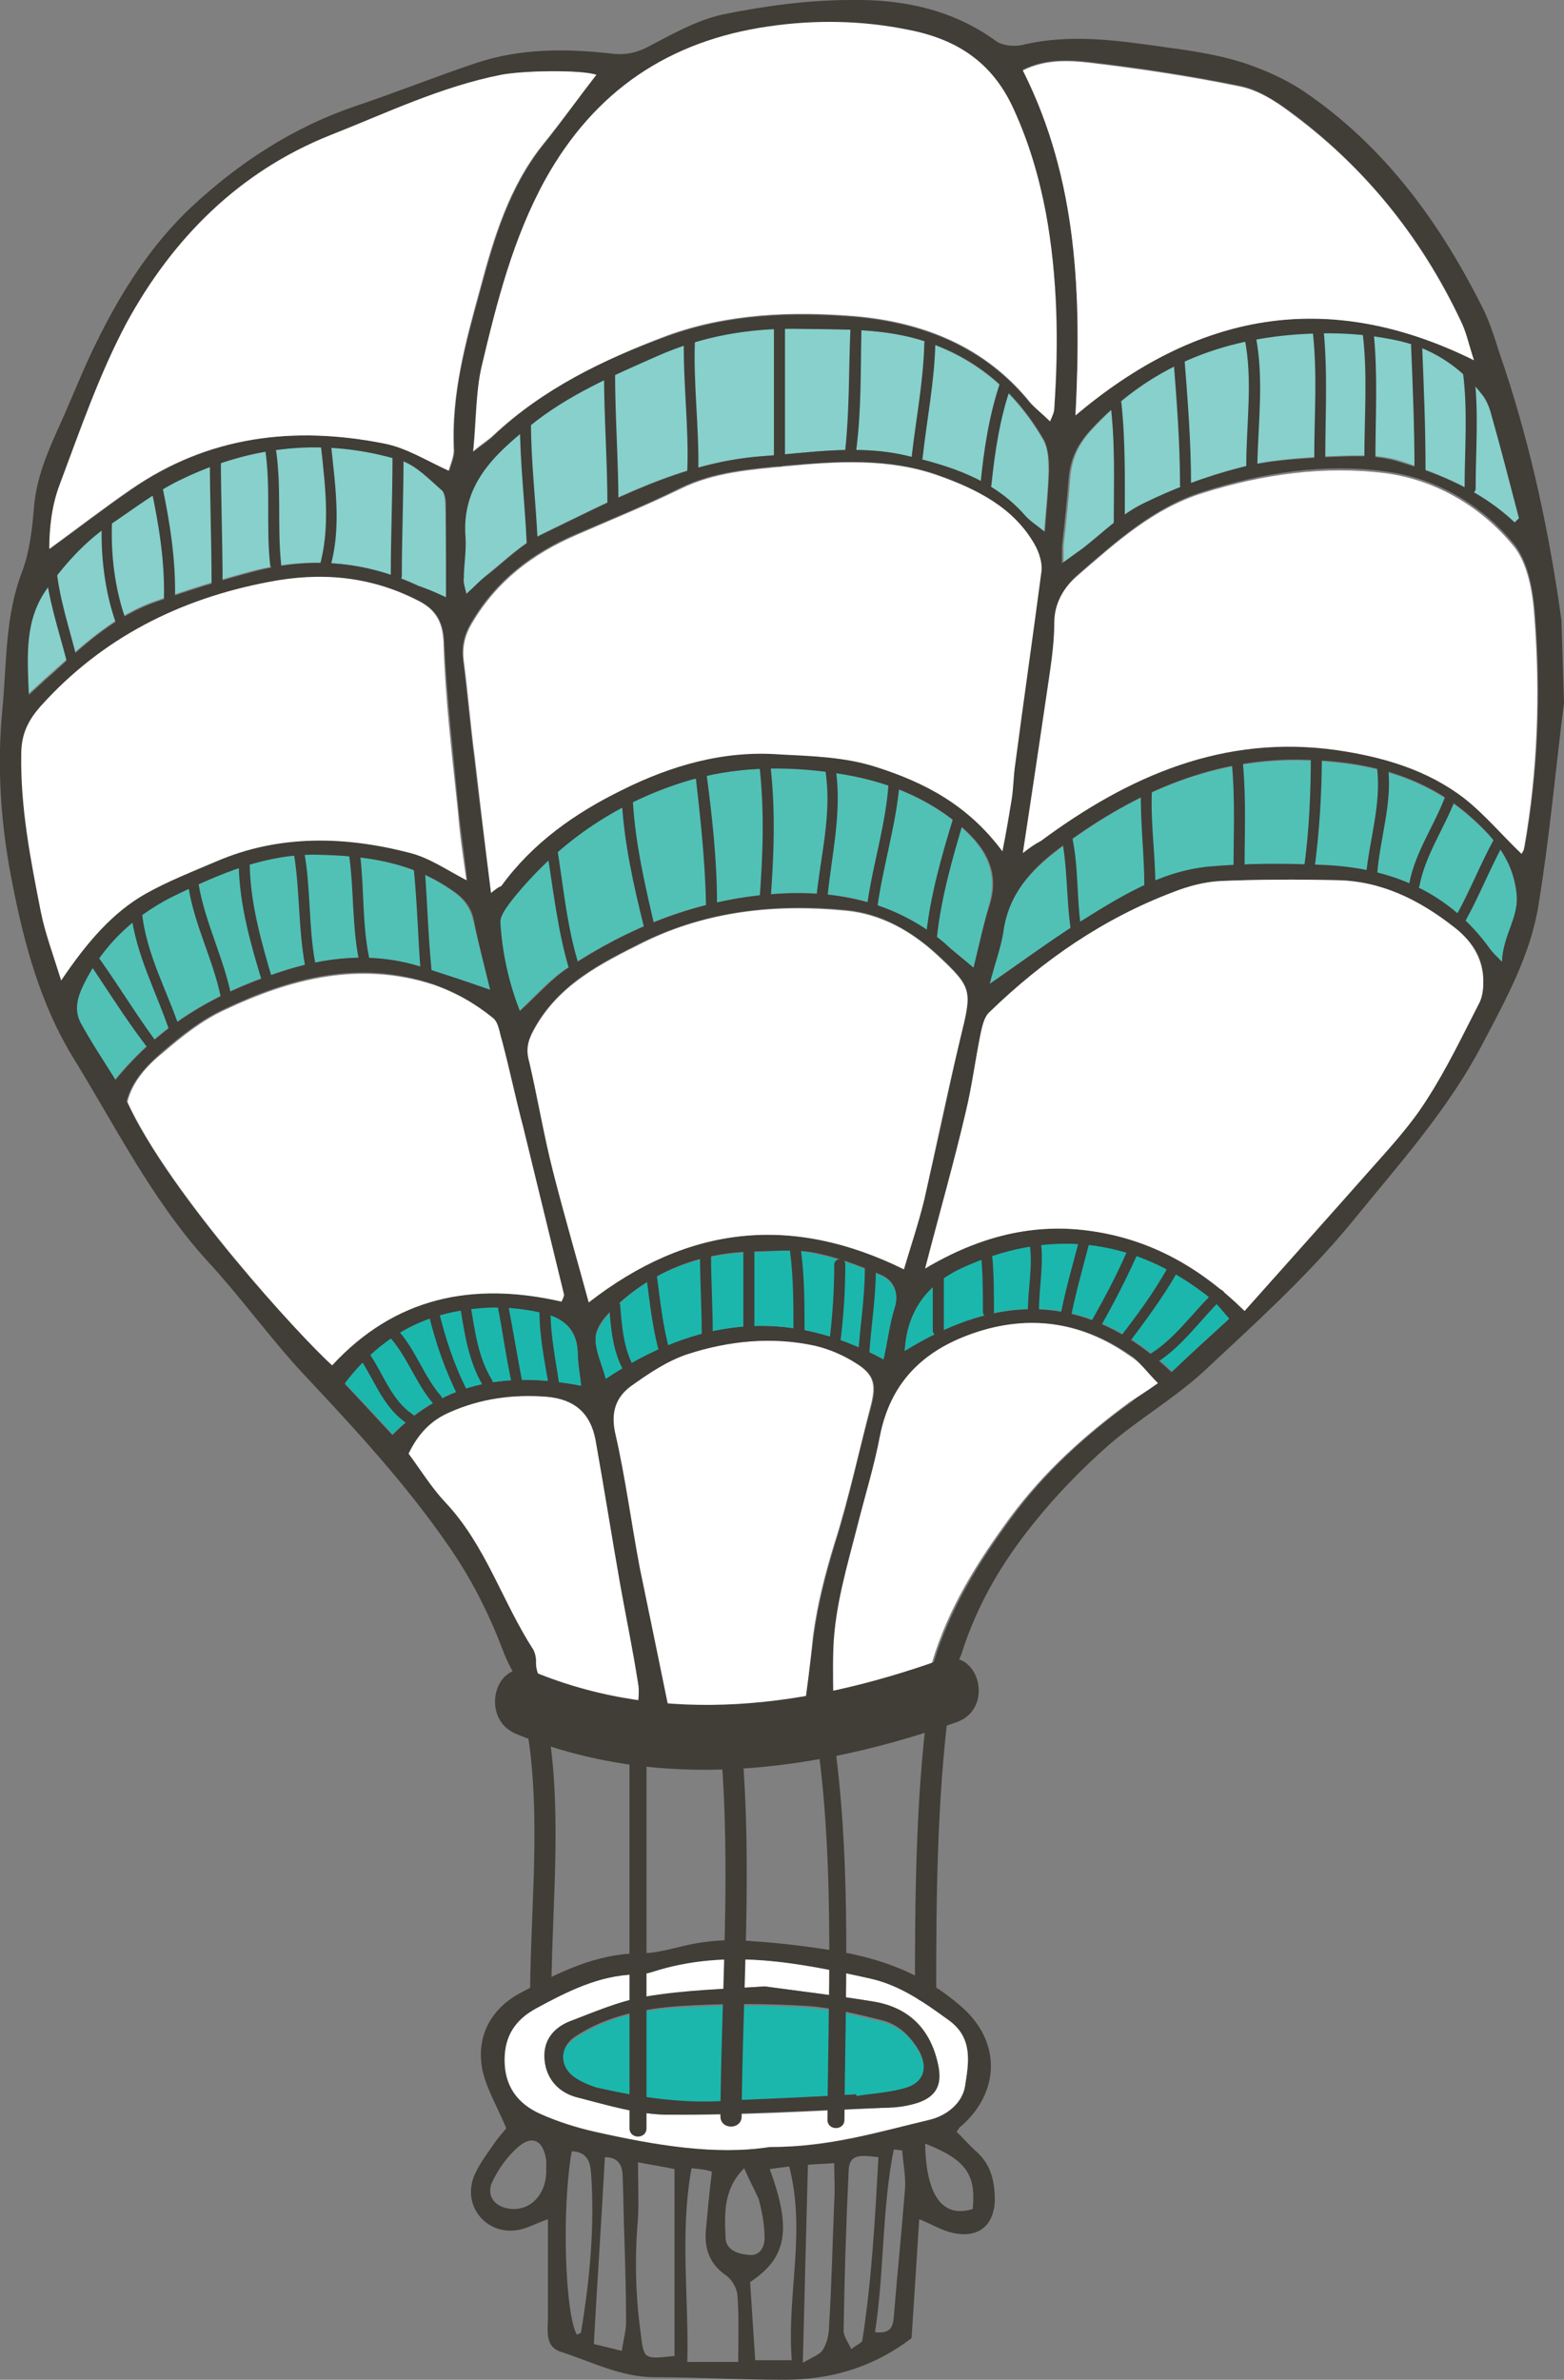 <?xml version="1.0" encoding="utf-8"?>
<!-- Generator: Adobe Illustrator 25.2.1, SVG Export Plug-In . SVG Version: 6.00 Build 0)  -->
<svg version="1.1" id="Layer_1" xmlns="http://www.w3.org/2000/svg" xmlns:xlink="http://www.w3.org/1999/xlink" x="0px" y="0px"
	 width="184.1px" height="280.1px" viewBox="0 0 184.1 280.1" style="enable-background:new 0 0 184.1 280.1;" xml:space="preserve"
	>
<rect x="0" y="0" width="184.1" height="280.1" fill="#808080" stroke="none"/>
<style type="text/css">
	.st0{fill-rule:evenodd;clip-rule:evenodd;fill:#1BB7AD;}
	.st1{fill-rule:evenodd;clip-rule:evenodd;fill:#413D37;}
	.st2{fill-rule:evenodd;clip-rule:evenodd;fill:#FFFFFF;}
	.st3{fill-rule:evenodd;clip-rule:evenodd;fill:#51C1B6;}
	.st4{fill-rule:evenodd;clip-rule:evenodd;fill:#87D0CB;}
</style>
<g>
	<g>
		<path class="st0" d="M100.8,246.5c-4.8,0.3-9.7,0.5-14.5,0.9c-5.5,0.4-10.8-0.3-16.1-1.5c-1-0.2-1.9-0.7-2.7-1.3
			c-1.8-1.3-1.7-3.5,0.2-4.7c3.8-2.5,8.1-3.4,12.5-3.6c4.9-0.3,9.9-0.3,14.8,0c3,0.2,6,1,8.9,1.7c1.9,0.5,3.4,1.8,4.3,3.6
			c1.2,2.1,0.5,3.8-1.8,4.4c-1.8,0.5-3.8,0.6-5.6,0.9C100.8,246.6,100.8,246.5,100.8,246.5z"/>
		<path class="st1" d="M59.6,250.5c-1.1-2.6-2.3-4.6-2.8-6.8c-0.8-3.9,0.9-7.2,4.4-9.1c4.5-2.4,8.9-4.7,14.3-4.7
			c2.4,0,4.8-1,7.3-1.3c2-0.3,4-0.3,6-0.1c3.1,0.2,6.3,0.6,9.4,1.1c5.7,0.9,10.9,2.9,15.2,6.8c4.4,4,4.3,9.8-0.2,13.8
			c-0.2,0.1-0.3,0.3-0.6,0.7c0.8,0.8,1.6,1.7,2.5,2.5c1.6,1.5,2,3.5,2,5.6c-0.1,3-2,4.5-5,3.8c-1.3-0.3-2.4-1-3.9-1.6
			c-0.3,4.8-0.6,9.5-0.9,14c-4.6,3.5-9.6,4.9-15,4.9c-5.1,0-10.1-0.3-15.2-0.3c-4,0-7.4-1.8-11.1-3c-1.9-0.6-1.5-2.5-1.5-4.1
			c0-3.7,0-7.4,0-11.5c-1.4,0.5-2.3,1-3.2,1.2c-3.7,0.9-6.8-2.4-5.6-6c0.5-1.4,1.5-2.7,2.4-4C58.6,251.6,59.3,250.9,59.6,250.5
			L59.6,250.5z M90.6,252.7L90.6,252.7c7,0.1,12.9-1.8,18.8-3.2c2.1-0.5,3.9-2.1,4.2-4c0.4-2.6,1-5.6-1.9-7.7s-5.7-4.1-9.2-4.9
			c-8.5-1.9-17-3.6-25.7-0.8c-0.6,0.2-1.3,0.3-2,0.3c-4.3,0.2-8.1,2-11.7,4c-2.4,1.3-3.6,3.3-3.7,6c-0.1,3.1,1.5,5.2,4.2,6.4
			c2.1,0.9,4.2,1.6,6.4,2.1C77.1,252.4,84.2,253.7,90.6,252.7L90.6,252.7z M75.1,254.5L75.1,254.5c0,2.6,0.1,4.6,0,6.6
			c-0.4,4.5-0.3,9,0.3,13.4c0.4,3.2,0.3,3.2,4,2.8c0-7.2,0-14.5,0-22C78,255,76.6,254.8,75.1,254.5L75.1,254.5z M81.4,255.2
			L81.4,255.2c-1.4,7.7-0.3,15.2-0.5,22.8c2.2,0,3.9,0,6,0c0-2.8,0.1-5.4-0.1-7.9c-0.1-0.9-0.7-1.9-1.5-2.4
			c-1.9-1.4-2.4-3.2-2.2-5.3c0.2-2.2,0.4-4.4,0.7-6.8C83.2,255.4,82.5,255.3,81.4,255.2L81.4,255.2z M88.3,268.6L88.3,268.6
			c0.2,3.2,0.4,6.2,0.6,9.2c1.5,0,2.7,0,4.3,0c-0.6-7.7,1.7-15.1-0.3-22.8c-0.9,0.1-1.6,0.2-2.3,0.3
			C93.3,262.6,92.5,265.8,88.3,268.6L88.3,268.6z M103.4,253.9L103.4,253.9c-1.9-0.2-3.4-0.5-3.5,1.5c-0.3,6.3-0.5,12.6-0.6,18.9
			c0,0.7,0.5,1.3,0.9,2.2c0.6-0.5,1.2-0.7,1.3-1C102.6,268.5,103,261.3,103.4,253.9L103.4,253.9z M95.1,254.8L95.1,254.8
			c-0.2,7.8-0.4,15.2-0.6,23.3c1.2-0.7,2.1-1,2.4-1.6c0.5-0.8,0.7-1.9,0.7-2.9c0.3-4.8,0.4-9.7,0.6-14.5c0.1-1.4,0-2.9,0-4.5
			C97,254.7,96.1,254.7,95.1,254.8L95.1,254.8z M73.2,276.7L73.2,276.7c0.2-1.4,0.5-2.4,0.5-3.4c0-3.3-0.1-6.5-0.2-9.8
			c-0.1-2.4-0.1-4.7-0.2-7.1c0-1.3-0.3-2.5-2.1-2.5c-0.4,7.4-0.9,14.7-1.3,22C71.2,276.2,72,276.4,73.2,276.7L73.2,276.7z
			 M67.3,253.2L67.3,253.2c-1.2,6.8-0.8,19.1,0.6,21.6c0.2-0.1,0.5-0.2,0.5-0.3c1-6.1,1.6-12.2,1.2-18.4
			C69.5,255,69.5,253.3,67.3,253.2L67.3,253.2z M106.2,253.1L106.2,253.1c-0.3,0-0.6-0.1-1-0.1c-1.4,7.1-1.1,14.3-2.2,21.5
			c1.7,0.2,2.1-0.5,2.2-1.7c0.4-4.9,0.9-9.8,1.3-14.8C106.7,256.4,106.3,254.7,106.2,253.1L106.2,253.1z M64.3,255.3L64.3,255.3
			c0-0.3,0-0.7,0-1c-0.3-2.3-1.6-3.1-3.3-1.6c-1.3,1.1-2.4,2.7-3.1,4.2c-0.7,1.7,0.5,3,2.4,3.1C62.7,260.1,64.4,258,64.3,255.3
			L64.3,255.3z M87.6,255.2L87.6,255.2c-2.5,2.5-2.3,5.4-2.2,8.1c0,1.5,1.4,2,2.7,2.1c1.4,0.2,1.9-1,1.9-2c0-1.5-0.3-3.1-0.7-4.6
			C88.8,257.7,88.2,256.6,87.6,255.2L87.6,255.2z M108.9,252.3L108.9,252.3c0.1,6.2,2.1,8.8,5.6,7.7
			C114.9,255.9,113.7,254.2,108.9,252.3z"/>
		<path class="st2" d="M90.6,252.7c-6.4,1-13.5-0.2-20.6-1.8c-2.2-0.5-4.4-1.2-6.4-2.1c-2.7-1.2-4.2-3.3-4.2-6.4
			c0-2.8,1.3-4.7,3.7-6c3.7-2,7.4-3.9,11.7-4c0.7,0,1.4-0.1,2-0.3c8.7-2.8,17.2-1.1,25.7,0.8c3.5,0.8,6.3,2.8,9.2,4.9
			c2.9,2.1,2.3,5.1,1.9,7.7c-0.3,2-2.1,3.5-4.2,4C103.5,250.9,97.6,252.7,90.6,252.7L90.6,252.7z M90,233.8L90,233.8
			c-4.6,0.4-9.3,0.5-14,1.2c-3.1,0.5-6,1.8-8.9,2.9c-1.9,0.7-3.1,2.3-3,4.5c0.2,2.4,1.8,4,4,4.5c3.5,0.9,7.1,2,10.6,2
			c8.3,0.1,16.7-0.4,25-0.8c1.3-0.1,2.7-0.2,4-0.5c2.4-0.7,3.2-2.2,2.7-4.7c-0.9-4.1-3.5-6.6-7.5-7.3
			C98.6,234.9,94.4,234.4,90,233.8z"/>
		<path class="st1" d="M90,233.8c4.4,0.6,8.7,1.1,12.9,1.8c4.1,0.7,6.6,3.2,7.5,7.3c0.6,2.5-0.2,4-2.7,4.7c-1.3,0.4-2.7,0.5-4,0.5
			c-8.3,0.3-16.7,0.8-25,0.8c-3.5,0-7.1-1.1-10.6-2c-2.2-0.5-3.8-2.1-4-4.5c-0.2-2.2,1-3.7,3-4.5c2.9-1.1,5.9-2.4,8.9-2.9
			C80.6,234.2,85.4,234.1,90,233.8L90,233.8z M100.8,246.5L100.8,246.5c0,0.1,0,0.2,0,0.2c1.9-0.3,3.8-0.4,5.6-0.9
			c2.3-0.6,2.9-2.3,1.8-4.4c-1-1.7-2.4-3.1-4.3-3.6c-2.9-0.7-5.9-1.5-8.9-1.7c-4.9-0.3-9.9-0.3-14.8,0c-4.4,0.3-8.7,1.1-12.5,3.6
			c-1.8,1.2-1.9,3.4-0.2,4.7c0.8,0.6,1.8,1,2.7,1.3c5.3,1.2,10.6,2,16.1,1.5C91.1,247,95.9,246.8,100.8,246.5z"/>
	</g>
	<g>
		<g>
			<path class="st3" d="M114.6,113.9c-1.4-1.2-2.4-2-3.5-2.9c-6.1-5.1-13.2-6.5-21-5.7c-8.5,0.8-16.2,3.9-23.3,8.6
				c-2,1.3-3.7,3.2-5.7,5.1c-1.3-3.3-2.1-6.8-2.3-10.5c0-0.9,0.8-1.9,1.4-2.6c5.3-6.6,11.9-11.3,20-13.8c6-1.9,12-2,18.1-1.1
				c5.5,0.8,10.7,2.7,15,6.5c2.7,2.4,4.2,5.2,3.1,9C115.8,108.7,115.3,111,114.6,113.9z"/>
			<path class="st3" d="M116.5,115.8c0.6-2.4,1.3-4.2,1.6-6c0.5-4.4,3.1-7.2,6.5-9.8c8.4-6.4,17.6-10.6,28.3-10.5
				c7.1,0.1,13.9,1.5,19.6,6.2c3,2.5,5.5,5.2,6,9.4c0.4,2.9-1.6,5-1.7,8.2c-0.8-0.9-1.1-1.2-1.4-1.5c-4.8-6.8-11.7-9.6-19.7-9.9
				c-4.5-0.2-9-0.2-13.5,0.2c-5.8,0.6-10.6,3.8-15.4,6.7C123.5,110.8,120.3,113.1,116.5,115.8z"/>
			<path class="st3" d="M57.7,116.5c-3.1-1-5.6-1.9-8.2-2.7c-5.7-1.8-11.3-1.2-16.9,0.7c-7.3,2.4-13.8,6.1-19.1,12.6
				c-1.4-2.3-2.8-4.5-4.1-6.7c-1.1-1.9-0.2-3.7,0.8-5.4c2.5-4.4,6.2-7.6,10.5-9.7c5.2-2.5,10.5-4.8,16.5-4.7
				c5.6,0.1,11,0.8,15.8,4.1c1.4,0.9,2.3,2,2.7,3.7C56.3,111,57,113.6,57.7,116.5z"/>
			<path class="st4" d="M54.9,69.9c-0.2-0.9-0.4-1.4-0.4-1.9c0-1.6,0.3-3.2,0.2-4.7c-0.6-6.1,3.3-9.7,7.5-13.1
				c4.5-3.7,9.9-6,15.1-8.3c5.2-2.3,10.7-3.3,16.6-3.2c4.7,0.1,9.4-0.1,14,1.2c6.6,1.9,11.5,6,14.9,11.9c0.6,1,0.6,2.4,0.6,3.6
				c0,2.2-0.3,4.5-0.5,7.2c-1-0.8-1.8-1.3-2.4-2c-3.7-4.2-8.8-5.7-14-7c-5.6-1.3-11.2-0.3-16.9,0.1c-9.5,0.7-17.6,5.2-25.9,9.2
				c-2.3,1.1-4.2,3-6.2,4.6C56.7,68.2,56,69,54.9,69.9z"/>
			<path class="st4" d="M178.3,61.5c-3.9-3.7-8.7-5.7-13.6-7.3c-2.6-0.8-5.6-0.6-8.3-0.5c-3.5,0.2-7,0.4-10.4,1.3
				c-3.9,1-7.7,2.5-11.3,4.2c-2.6,1.3-4.7,3.5-7,5.2c-0.7,0.5-1.4,1-2.5,1.8c0-1,0-1.5,0-2c0.3-2.7,0.6-5.4,0.8-8.1
				c0.2-2.1,0.9-3.7,2.4-5.4c6.9-7.6,15.5-11,25.5-11.5c3.4-0.2,7,0,10.4,0.7c4.1,0.8,7.7,3,10.4,6.5c0.4,0.5,0.7,1.2,0.9,1.8
				c1.1,4.2,2.2,8.5,3.4,12.7C178.6,61.2,178.4,61.3,178.3,61.5z"/>
			<path class="st4" d="M52.5,70.3c-1.7-0.7-2.5-1.1-3.3-1.4c-6.3-2.9-12.8-3.4-19.5-1.7c-3.8,1-7.6,2.2-11.3,3.5
				c-4.7,1.6-8.3,4.9-11.9,8.1c-0.9,0.8-1.8,1.6-3.2,2.9c-0.2-4.8-0.5-8.9,2.2-12.6c2.2-3,4.7-5.7,7.9-7.8c2.6-1.6,5-3.6,7.7-4.9
				c8.3-4.1,17.1-4.9,26-2.3c1.8,0.5,3.3,2.2,4.8,3.5c0.4,0.3,0.5,1.2,0.5,1.8C52.5,62.9,52.5,66.3,52.5,70.3z"/>
			<path class="st1" d="M184.1,82.7c-1,7.9-1.7,15.9-3,23.8c-0.9,5.7-3.7,10.9-6.4,16c-4.1,8-10.1,14.6-15.7,21.5
				c-5.3,6.4-11.4,11.9-17.4,17.5c-3.4,3.1-7.5,5.5-11,8.5c-3.3,2.9-6.4,6.1-9.1,9.5c-3.6,4.5-6.5,9.4-8.3,15.1
				c-0.5,1.5-1.8,2.9-3.2,3.8c-5,3.3-10.4,5.6-16.5,6.3c-9.1,1.1-17.8-0.7-26.4-2.7c-4-0.9-6.5-3.9-8-8c-1.6-4.2-3.7-8.3-6.2-11.9
				c-5-7.3-11.1-13.9-17.2-20.4c-4-4.3-7.4-9.1-11.4-13.4c-6.5-7.2-10.8-15.9-15.8-24c-3.7-6.1-5.6-13-7-20.1
				c-1.4-6.9-1.9-13.9-1.2-20.9c0.5-5.4,0.3-10.8,2.3-16c0.9-2.4,1.2-5.1,1.4-7.6c0.3-3.5,1.6-6.5,3-9.6c1.5-3.3,2.8-6.7,4.4-9.9
				c2.9-5.9,6.4-11.4,11.2-15.9c5.6-5.2,11.9-9.3,19.2-11.8c4.8-1.6,9.5-3.5,14.3-5.1c5.1-1.7,10.5-1.7,15.8-1.1
				c1.5,0.2,2.8,0,4.2-0.7c2.9-1.5,5.8-3.2,9-3.9c4.9-1,10-1.7,15.1-1.7c6-0.1,11.9,1.1,17,4.8c0.8,0.6,2.2,0.7,3.1,0.5
				c5.8-1.4,11.5-0.5,17.2,0.3c3,0.4,6.1,0.9,8.9,1.8c2.4,0.8,4.9,1.9,7,3.3c9.6,6.5,16.2,15.6,21.3,25.9c1,2.1,1.6,4.5,2.4,6.7
				c3.2,9.7,5.3,19.6,6.7,29.7L184.1,82.7L184.1,82.7z M57.8,105.1L57.8,105.1c0.6-0.5,0.9-0.7,1.1-0.9c3.7-5.1,8.7-8.6,14.2-11.3
				c5.8-2.9,12-4.6,18.6-4.2c3.8,0.3,7.7,0.3,11.4,1.5c5.6,1.8,10.8,4.4,14.8,9.9c0.5-2.5,0.8-4.3,1.1-6.2c0.2-1.3,0.2-2.7,0.4-4
				c1-7.6,2.1-15.2,3.1-22.8c0.1-1-0.2-2.2-0.8-3.1c-2.6-4.3-6.8-6.5-11.3-8.1c-5.9-2.1-12-1.6-18.1-1.1c-4.1,0.4-8.3,0.7-12.2,2.6
				c-4,2-8.2,3.7-12.4,5.5c-5.1,2.2-9.3,5.4-12.2,10.3c-0.9,1.5-1.2,2.8-1,4.5c0.5,3.8,0.8,7.6,1.3,11.4
				C56.4,94.4,57.1,99.6,57.8,105.1L57.8,105.1z M108.9,149.3L108.9,149.3c6.4-3.8,12.8-5.4,19.6-4.4c6.9,1,12.7,4.2,18,9.4
				c5-5.6,9.8-10.9,14.6-16.4c2.4-2.7,4.9-5.4,6.8-8.4c2.4-3.7,4.3-7.7,6.3-11.6c0.3-0.7,0.4-1.5,0.4-2.3c0.1-2.9-1.4-5-3.6-6.6
				c-4-3.1-8.4-5.3-13.6-5.4c-4.6-0.1-9.2-0.1-13.8,0.1c-1.9,0.1-3.8,0.6-5.5,1.3c-8.2,3.1-15.3,8-21.6,14.1
				c-0.6,0.6-0.9,1.8-1.1,2.7c-0.6,3-1,6-1.7,9C112.3,136.8,110.7,142.7,108.9,149.3L108.9,149.3z M123.6,49.6L123.6,49.6
				c0.3-0.7,0.5-1.1,0.5-1.5c0.6-7.7,0.4-15.4-1-23c-0.8-4.2-2-8.3-3.8-12.2c-2.5-5.5-6.7-8.2-12.4-9.3C101.4,2.5,96,2.4,90.5,3.2
				c-11.8,1.6-20.5,7.6-26.3,18c-3.8,6.9-5.7,14.5-7.5,22c-0.7,3-0.7,6.1-1,10c1.3-1,1.9-1.4,2.4-1.9c5.9-5.6,13-9,20.4-11.7
				c7.1-2.6,14.6-2.9,22.1-2.3c8.1,0.7,15.4,3.6,20.7,10.2C121.9,48.1,122.7,48.7,123.6,49.6L123.6,49.6z M120.4,100.4L120.4,100.4
				c0.9-0.7,1.5-1.1,2.2-1.6c10.4-7.7,21.6-12.6,34.9-10.7c5.4,0.8,10.6,2.3,15,5.7c2.4,1.9,4.5,4.3,6.7,6.5c0-0.1,0.2-0.4,0.3-0.7
				c1.6-9,1.9-18.2,1.2-27.3c-0.2-2.8-0.8-6.2-2.5-8.3c-3.8-4.6-9.1-7.7-15-8.5c-7.2-1-14.4,0.1-21.4,2.3
				c-5.9,1.8-10.4,5.9-14.9,9.8c-1.5,1.3-2.7,3.1-2.7,5.5c0,2.8-0.5,5.6-0.9,8.4C122.3,87.8,121.4,93.9,120.4,100.4L120.4,100.4z
				 M106.4,149.4L106.4,149.4c0.8-2.7,1.8-5.5,2.4-8.3c1.5-6.2,2.8-12.5,4.2-18.8c1.4-5.8,1.6-6-2.7-10c-3-2.7-6.5-4.8-10.7-5.2
				c-8.2-0.8-16.3,0.1-23.8,3.7c-5,2.5-10.1,5-13,10.4c-0.7,1.3-0.9,2.3-0.5,3.7c1.1,4.3,1.8,8.6,2.8,12.9
				c1.3,5.1,2.7,10.2,4.2,15.4C81,144.2,93.2,142.9,106.4,149.4L106.4,149.4z M70.2,8.8L70.2,8.8c-1.9-0.6-8.5-0.5-11.1,0
				c-7,1.4-13.5,4.5-20.1,7.1C28.3,20.2,20.5,28,15,38c-3.3,6-5.5,12.6-7.9,19.1c-0.9,2.4-1.2,5.1-1.2,7.5c3.3-2.4,6.4-4.8,9.6-7
				c9.1-6.3,19.2-7.5,29.8-5.4c2.6,0.5,4.9,2.1,7.6,3.2c0.2-0.7,0.6-1.6,0.6-2.4c-0.4-6.6,1.4-12.8,3.1-19c1.6-6,3.4-12,7.4-17
				C66.1,14.4,68.1,11.5,70.2,8.8L70.2,8.8z M7.2,115.4L7.2,115.4c3.1-4.6,6-8,10-10.2c2.6-1.5,5.5-2.6,8.3-3.8
				c7.5-3.3,15.2-3.1,22.9-1c2.2,0.6,4.2,2,6.6,3.2c-0.3-2.8-0.7-5.5-1-8.1c-0.6-6.6-1.4-13.3-1.7-19.9c-0.1-2.6-1.1-4-3.2-5
				c-5.6-2.8-11.4-3.2-17.4-2.1c-10.5,2-19.6,6.6-26.8,14.6c-1.5,1.7-2.3,3.3-2.3,5.7c-0.1,6.3,1.1,12.4,2.3,18.5
				C5.3,109.7,6.3,112.1,7.2,115.4L7.2,115.4z M66.1,153.2L66.1,153.2c0.1-0.5,0.3-0.7,0.2-0.9c-1.6-6.6-3.2-13.1-4.8-19.7
				c-0.8-3.4-1.6-6.8-2.5-10.2c-0.2-1-0.4-2.2-1.1-2.7c-2.1-1.7-4.4-3-7-3.9c-8.7-2.9-16.8-0.7-24.6,3c-2.6,1.2-5,3.1-7.2,5
				c-1.8,1.6-3.6,3.4-4.2,5.8c5,11,20.6,27.9,24.1,31C46.5,152.7,55.7,150.8,66.1,153.2L66.1,153.2z M173.5,42.4L173.5,42.4
				c-0.6-1.8-1-3.4-1.6-4.8c-4.7-9.9-11.4-18.1-20.2-24.6c-1.7-1.2-3.7-2.5-5.7-2.9c-5.9-1.2-11.8-2.1-17.7-2.8
				c-2.6-0.3-5.3-0.4-7.9,0.9c6.5,12.9,6.9,26.6,6.2,40.6C140.9,36.9,156.1,33.8,173.5,42.4L173.5,42.4z M94.5,202.2L94.5,202.2
				c0.4-3.3,0.9-6.5,1.3-9.7c0.5-3.7,1.4-7.2,2.5-10.8c1.7-5.4,2.8-10.9,4.3-16.3c0.6-2.4,0.4-3.5-1.7-4.9c-1.5-0.9-3.2-1.7-4.9-2.1
				c-5.1-1.1-10.2-0.5-15,1c-2.4,0.8-4.6,2.3-6.7,3.8c-1.7,1.2-2.3,3-1.8,5.4c1.2,5.3,1.9,10.6,2.9,15.9c1.1,5.8,2.3,11.6,3.6,17.5
				C84.1,202.4,89.3,203.9,94.5,202.2L94.5,202.2z M54.9,69.9L54.9,69.9c1.1-1,1.8-1.8,2.7-2.4c2-1.6,3.9-3.5,6.2-4.6
				c8.3-4,16.5-8.5,25.9-9.2c5.6-0.4,11.2-1.4,16.9-0.1c5.2,1.2,10.3,2.8,14,7c0.6,0.7,1.4,1.2,2.4,2c0.2-2.7,0.4-4.9,0.5-7.2
				c0-1.2-0.1-2.6-0.6-3.6c-3.4-5.9-8.3-10-14.9-11.9c-4.6-1.3-9.3-1.1-14-1.2c-5.9-0.1-11.4,0.9-16.6,3.2s-10.6,4.6-15.1,8.3
				c-4.2,3.4-8,6.9-7.5,13.1c0.1,1.6-0.2,3.2-0.2,4.7C54.5,68.5,54.7,69.1,54.9,69.9L54.9,69.9z M114.6,113.9L114.6,113.9
				c0.7-2.9,1.2-5.2,1.9-7.4c1.2-3.8-0.4-6.6-3.1-9c-4.3-3.8-9.5-5.7-15-6.5c-6-0.9-12.1-0.8-18.1,1.1c-8.1,2.6-14.7,7.2-20,13.8
				c-0.6,0.8-1.4,1.8-1.4,2.6c0.2,3.6,1,7.2,2.3,10.5c2.1-1.9,3.7-3.8,5.7-5.1c7.1-4.7,14.8-7.8,23.3-8.6c7.7-0.7,14.9,0.6,21,5.7
				C112.1,111.9,113.2,112.7,114.6,113.9L114.6,113.9z M136.3,162.8L136.3,162.8c-1.3-1.3-2.1-2.5-3.1-3.2c-6-4.2-12.4-5-19.2-2.4
				c-5.5,2.1-9,5.8-10.2,11.7c-0.7,3.6-1.8,7.2-2.7,10.8c-1.2,4.7-2.6,9.3-2.8,14.2c-0.1,2.5,0,5,0,7.6c3.9-0.5,7.2-2.5,10.5-4.6
				c0.4-0.3,1-0.7,1.1-1.2c1.9-6.3,5.3-11.8,9.2-17.1c3.9-5.3,8.7-9.7,14.1-13.6C133.9,164.4,134.9,163.8,136.3,162.8L136.3,162.8z
				 M178.3,61.5L178.3,61.5c0.2-0.2,0.3-0.3,0.5-0.5c-1.1-4.2-2.2-8.5-3.4-12.7c-0.2-0.6-0.5-1.3-0.9-1.8c-2.6-3.4-6.2-5.7-10.4-6.5
				c-3.4-0.7-6.9-0.9-10.4-0.7c-9.9,0.5-18.6,3.9-25.5,11.5c-1.5,1.7-2.2,3.3-2.4,5.4c-0.2,2.7-0.5,5.4-0.8,8.1c0,0.5,0,1,0,2
				c1.1-0.8,1.8-1.3,2.5-1.8c2.3-1.8,4.5-4,7-5.2c3.6-1.8,7.4-3.2,11.3-4.2c3.3-0.9,6.9-1.1,10.4-1.3c2.8-0.1,5.7-0.3,8.3,0.5
				C169.6,55.8,174.4,57.8,178.3,61.5L178.3,61.5z M116.5,115.8L116.5,115.8c3.8-2.6,7-5,10.3-7.1c4.8-3,9.6-6.1,15.4-6.7
				c4.5-0.4,9-0.4,13.5-0.2c8,0.3,14.9,3.2,19.7,9.9c0.3,0.4,0.6,0.7,1.4,1.5c0.1-3.2,2.1-5.3,1.7-8.2c-0.5-4.2-3.1-6.9-6-9.4
				c-5.7-4.7-12.5-6.1-19.6-6.2c-10.7-0.1-19.9,4.2-28.3,10.5c-3.3,2.5-5.9,5.4-6.5,9.8C117.8,111.6,117.1,113.4,116.5,115.8
				L116.5,115.8z M52.5,70.3L52.5,70.3c0-4,0-7.4,0-10.8c0-0.6-0.1-1.5-0.5-1.8c-1.5-1.3-3-2.9-4.8-3.5c-8.9-2.7-17.6-1.8-26,2.3
				c-2.7,1.3-5.2,3.2-7.7,4.9c-3.2,2-5.7,4.8-7.9,7.8C2.9,72.9,3.2,77,3.4,81.8c1.4-1.3,2.3-2.1,3.2-2.9c3.6-3.3,7.2-6.5,11.9-8.1
				c3.7-1.3,7.5-2.5,11.3-3.5C36.5,65.5,43,66,49.3,69C50,69.2,50.8,69.5,52.5,70.3L52.5,70.3z M57.7,116.5L57.7,116.5
				c-0.7-2.9-1.4-5.5-1.9-8.1c-0.3-1.7-1.3-2.8-2.7-3.7c-4.8-3.3-10.2-4-15.8-4.1c-6-0.1-11.3,2.2-16.5,4.7
				c-4.4,2.1-8.1,5.3-10.5,9.7c-0.9,1.7-1.8,3.5-0.8,5.4c1.2,2.2,2.6,4.3,4.1,6.7c5.3-6.5,11.7-10.1,19.1-12.6
				c5.6-1.9,11.2-2.5,16.9-0.7C52.1,114.6,54.6,115.4,57.7,116.5L57.7,116.5z M48.1,171.1L48.1,171.1c1.5,1.9,2.7,4,4.3,5.7
				c4.8,5,6.8,11.7,10.4,17.4c0.2,0.4,0.4,0.9,0.3,1.3c-0.1,2.1,1.4,3.2,2.9,3.8c2.8,1.1,5.7,2.2,9.1,1.8c0-1,0.1-2,0-3
				c-0.7-3.9-1.4-7.7-2.1-11.6c-1-5.7-1.9-11.3-2.9-17c-0.6-3.2-2.5-4.9-5.8-5.1c-3.9-0.3-7.6,0.3-11.3,1.8
				C50.7,167.1,49.2,168.8,48.1,171.1L48.1,171.1z M104,160L104,160c0.4-2.1,0.7-4.2,1.3-6.1c0.6-1.9-0.2-3.3-1.7-3.9
				c-2.6-1.1-5.2-2.1-8-2.6c-2.3-0.4-4.7-0.1-7.1-0.1c-6.5,0.2-12.1,2.5-16.7,7.1c-0.8,0.8-1.7,2-1.7,3.1c0,1.6,0.8,3.2,1.2,4.7
				C81.9,155.3,92.4,153.7,104,160L104,160z M106.5,159L106.5,159c11.2-6.9,21.5-6.9,31.4,2.5c2.2-2.1,4.4-4.1,6.7-6.2
				c-0.9-1-1.4-1.8-2.1-2.3c-8.7-7-18.4-8.4-28.6-4C109.9,150.6,106.8,153.6,106.5,159L106.5,159z M68.4,163.1L68.4,163.1
				c-0.1-1.2-0.4-2.6-0.4-4c-0.1-2.5-1.5-3.9-3.9-4.4c-2.9-0.7-5.7-0.9-8.7-0.5c-6.1,0.8-11,3.6-14.8,8.7c1.9,2,3.7,4,5.6,6
				C52.6,162.4,60.1,161.5,68.4,163.1z"/>
			<path class="st2" d="M57.8,105.1c-0.7-5.6-1.3-10.7-1.9-15.9c-0.5-3.8-0.8-7.6-1.3-11.4c-0.2-1.6,0.1-3,1-4.5
				c2.9-4.9,7.1-8.1,12.2-10.3c4.1-1.8,8.3-3.5,12.4-5.5c3.9-1.9,8.1-2.2,12.2-2.6c6-0.6,12.2-1,18.1,1.1c4.5,1.6,8.8,3.7,11.3,8.1
				c0.5,0.9,0.9,2.1,0.8,3.1c-1,7.6-2.1,15.2-3.1,22.8c-0.2,1.3-0.2,2.7-0.4,4c-0.3,1.8-0.6,3.7-1.1,6.2c-4.1-5.5-9.2-8.1-14.8-9.9
				c-3.7-1.2-7.5-1.3-11.4-1.5C85.2,88.3,79,90.1,73.2,93c-5.5,2.7-10.5,6.2-14.2,11.3C58.7,104.4,58.4,104.6,57.8,105.1z"/>
			<path class="st2" d="M108.9,149.3c1.7-6.6,3.4-12.5,4.8-18.5c0.7-2.9,1.1-6,1.7-9c0.2-0.9,0.4-2.1,1.1-2.7
				c6.3-6.1,13.4-11,21.6-14.1c1.8-0.7,3.7-1.2,5.5-1.3c4.6-0.2,9.2-0.2,13.8-0.1c5.2,0.1,9.6,2.3,13.6,5.4c2.1,1.6,3.6,3.7,3.6,6.6
				c0,0.8-0.1,1.6-0.4,2.3c-2,3.9-3.9,7.9-6.3,11.6c-1.9,3-4.4,5.7-6.8,8.4c-4.8,5.4-9.6,10.8-14.6,16.4c-5.3-5.2-11.1-8.4-18-9.4
				C121.7,143.9,115.3,145.5,108.9,149.3z"/>
			<path class="st2" d="M123.6,49.6c-0.9-0.9-1.7-1.5-2.3-2.2c-5.3-6.6-12.6-9.5-20.7-10.2c-7.5-0.6-15-0.3-22.1,2.3
				c-7.4,2.8-14.5,6.2-20.4,11.7c-0.5,0.5-1.2,0.9-2.4,1.9c0.4-3.8,0.3-7,1-10c1.8-7.6,3.7-15.1,7.5-22C70,10.7,78.7,4.8,90.5,3.1
				c5.5-0.8,11-0.7,16.4,0.4c5.7,1.1,9.9,3.8,12.4,9.3c1.8,3.9,3,8,3.8,12.2c1.4,7.6,1.5,15.3,1,23
				C124.1,48.5,123.9,48.9,123.6,49.6z"/>
			<path class="st2" d="M120.4,100.4c1-6.5,1.9-12.6,2.8-18.7c0.4-2.8,0.9-5.6,0.9-8.4c0-2.4,1.2-4.2,2.7-5.5c4.5-3.9,9-8,14.9-9.8
				c7-2.2,14.2-3.2,21.4-2.3c5.9,0.8,11.2,3.9,15,8.5c1.7,2,2.3,5.4,2.5,8.3c0.7,9.1,0.4,18.2-1.2,27.3c0,0.3-0.2,0.5-0.3,0.7
				c-2.3-2.2-4.3-4.6-6.7-6.5c-4.4-3.4-9.6-4.9-15-5.7c-13.3-1.9-24.5,3-34.9,10.7C121.9,99.3,121.3,99.7,120.4,100.4z"/>
			<path class="st2" d="M106.4,149.4c-13.2-6.5-25.4-5.2-37.1,3.9c-1.4-5.2-2.9-10.3-4.2-15.4c-1.1-4.3-1.8-8.6-2.8-12.9
				c-0.4-1.4-0.2-2.4,0.5-3.7c2.9-5.4,8-7.9,13-10.4c7.5-3.7,15.5-4.5,23.8-3.7c4.2,0.4,7.8,2.5,10.7,5.2c4.3,4,4.1,4.2,2.7,10
				c-1.5,6.2-2.8,12.5-4.2,18.8C108.1,144,107.2,146.7,106.4,149.4z"/>
			<path class="st2" d="M70.2,8.8c-2.1,2.7-4.1,5.5-6.3,8.2c-4,5-5.8,11-7.4,17c-1.7,6.2-3.4,12.4-3.1,19c0,0.8-0.4,1.7-0.6,2.4
				c-2.6-1.2-5-2.7-7.6-3.2c-10.6-2.1-20.7-0.9-29.8,5.4c-3.2,2.2-6.3,4.6-9.6,7c0-2.5,0.3-5.1,1.2-7.5C9.4,50.7,11.7,44,14.9,38
				c5.4-9.9,13.2-17.8,24-22.1c6.6-2.6,13-5.7,20.1-7.1C61.7,8.3,68.3,8.2,70.2,8.8z"/>
			<path class="st2" d="M7.2,115.4c-1-3.2-1.9-5.6-2.4-8.1c-1.2-6.1-2.4-12.2-2.3-18.5c0-2.4,0.8-4,2.3-5.7
				c7.2-8,16.3-12.6,26.8-14.6c6.1-1.2,11.9-0.7,17.4,2.1c2.1,1,3.1,2.4,3.2,5c0.2,6.6,1,13.3,1.7,19.9c0.2,2.7,0.6,5.3,1,8.1
				c-2.3-1.2-4.3-2.6-6.6-3.2c-7.7-2-15.4-2.2-22.9,1c-2.8,1.2-5.6,2.3-8.3,3.8C13.3,107.4,10.3,110.8,7.2,115.4z"/>
			<path class="st2" d="M66.1,153.2c-10.5-2.4-19.6-0.5-27,7.5c-3.5-3.1-19.1-20.1-24.1-31c0.6-2.4,2.3-4.3,4.2-5.8
				c2.2-1.9,4.6-3.8,7.2-5c7.8-3.7,15.9-5.8,24.6-3c2.6,0.9,4.9,2.2,7,3.9c0.7,0.5,0.8,1.8,1.1,2.7c0.9,3.4,1.6,6.8,2.5,10.2
				c1.6,6.6,3.2,13.1,4.8,19.7C66.4,152.5,66.3,152.8,66.1,153.2z"/>
			<path class="st2" d="M173.5,42.4c-17.4-8.6-32.7-5.5-46.9,6.5c0.7-14,0.3-27.7-6.2-40.6c2.6-1.3,5.3-1.2,7.9-0.9
				c5.9,0.7,11.9,1.6,17.7,2.8c2,0.4,4,1.6,5.7,2.9c8.8,6.4,15.5,14.7,20.2,24.6C172.6,39,172.9,40.6,173.5,42.4z"/>
			<path class="st2" d="M94.5,202.2c-5.2,1.8-10.5,0.2-15.6-0.2c-1.2-5.9-2.4-11.7-3.6-17.5c-1-5.3-1.7-10.7-2.9-15.9
				c-0.5-2.4,0.1-4.1,1.8-5.4c2.1-1.5,4.3-3,6.7-3.8c4.9-1.6,10-2.1,15-1c1.7,0.4,3.4,1.1,4.9,2.1c2.1,1.3,2.3,2.5,1.7,4.9
				c-1.4,5.4-2.6,11-4.3,16.3c-1.1,3.6-2,7.1-2.5,10.8C95.4,195.7,95,198.9,94.5,202.2z"/>
			<path class="st2" d="M136.3,162.8c-1.4,1-2.4,1.6-3.3,2.2c-5.3,3.9-10.1,8.2-14.1,13.6c-3.9,5.3-7.3,10.7-9.2,17.1
				c-0.1,0.5-0.7,0.9-1.1,1.2c-3.3,2-6.5,4-10.5,4.6c0-2.5-0.1-5,0-7.6c0.2-4.9,1.6-9.5,2.8-14.2c0.9-3.6,2-7.1,2.7-10.8
				c1.2-5.9,4.7-9.6,10.2-11.7c6.8-2.6,13.3-1.8,19.2,2.4C134.2,160.3,135,161.5,136.3,162.8z"/>
			<path class="st0" d="M104,160c-11.6-6.3-22.2-4.7-32.7,2.3c-0.4-1.6-1.2-3.2-1.2-4.7c0-1,0.9-2.2,1.7-3.1
				c4.5-4.7,10.2-6.9,16.7-7.1c2.4-0.1,4.8-0.4,7.1,0.1c2.7,0.5,5.4,1.5,8,2.6c1.5,0.6,2.3,2,1.7,3.9
				C104.7,155.9,104.5,157.9,104,160z"/>
			<path class="st0" d="M106.5,159c0.3-5.4,3.4-8.4,7.5-10.1c10.2-4.4,19.9-3,28.6,4c0.7,0.6,1.2,1.3,2.1,2.3
				c-2.3,2.1-4.5,4.1-6.7,6.2C128,152,117.7,152.1,106.5,159z"/>
			<path class="st0" d="M68.4,163.1c-8.3-1.6-15.8-0.7-22.2,5.7c-1.9-2.1-3.7-4-5.6-6c3.9-5.1,8.7-8,14.8-8.7
				c2.9-0.4,5.8-0.2,8.7,0.5c2.3,0.6,3.7,1.9,3.9,4.4C68,160.5,68.3,161.9,68.4,163.1z"/>
			<path class="st2" d="M48.1,171.1c1.1-2.3,2.6-3.9,4.9-4.9c3.6-1.6,7.4-2.1,11.3-1.8c3.3,0.3,5.2,1.9,5.8,5.1
				c1,5.6,1.9,11.3,2.9,17c0.7,3.9,1.5,7.7,2.1,11.6c0.2,0.9,0,1.9,0,3c-3.4,0.4-6.3-0.7-9.1-1.8c-1.5-0.6-3-1.7-2.9-3.8
				c0-0.4-0.1-0.9-0.3-1.3c-3.7-5.7-5.6-12.3-10.4-17.4C50.8,175.1,49.5,173,48.1,171.1z"/>
		</g>
		<g>
			<g>
				<g>
					<path class="st1" d="M24.7,53.7c0,4.9,0.2,9.8,0.2,14.8c0,0.8,1.3,0.8,1.3,0c0-4.9-0.2-9.8-0.2-14.8
						C25.9,52.9,24.7,52.9,24.7,53.7z"/>
				</g>
			</g>
			<g>
				<g>
					<path class="st1" d="M91.1,38.1c0,5.4,0,10.8,0,16.2c0,0.8,1.3,0.8,1.3,0c0-5.4,0-10.8,0-16.2C92.3,37.3,91.1,37.3,91.1,38.1z"
						/>
				</g>
			</g>
			<g>
				<g>
					<path class="st1" d="M154.5,38.8c0.6,5.1,0.2,10.1,0.2,15.2c0,0.8,1.3,0.8,1.3,0c0-5.1,0.3-10.1-0.2-15.2
						C155.7,38,154.4,38,154.5,38.8z"/>
				</g>
			</g>
			<g>
				<g>
					<path class="st1" d="M28.1,101.8c0.1,4.8,1.4,9.3,2.8,13.9c0.2,0.8,1.5,0.4,1.2-0.3c-1.3-4.4-2.6-8.9-2.7-13.5
						C29.3,101,28,101,28.1,101.8z"/>
				</g>
			</g>
			<g>
				<g>
					<path class="st1" d="M89.4,90.2c0.6,5.3,0.4,10.5,0,15.8c-0.1,0.8,1.2,0.8,1.3,0c0.4-5.3,0.6-10.5,0-15.8
						C90.6,89.4,89.3,89.4,89.4,90.2z"/>
				</g>
			</g>
			<g>
				<g>
					<path class="st1" d="M154.3,88.9c0,4.5-0.2,8.9-0.8,13.3c-0.1,0.8,1.1,1.1,1.2,0.3c0.6-4.5,0.9-9.1,0.9-13.7
						C155.6,88.1,154.3,88.1,154.3,88.9z"/>
				</g>
			</g>
			<g>
				<g>
					<path class="st1" d="M87.5,146.7c0,3.2,0,6.5,0,9.7c0,0.8,1.3,0.8,1.3,0c0-3.2,0-6.5,0-9.7C88.8,145.9,87.5,145.9,87.5,146.7z"
						/>
				</g>
			</g>
			<g>
				<g>
					<path class="st1" d="M127.1,145.7c-0.8,3.1-1.7,6.1-2.3,9.3c-0.2,0.8,1.1,1.1,1.2,0.3c0.6-3.1,1.5-6.2,2.3-9.3
						C128.6,145.2,127.4,144.9,127.1,145.7z"/>
				</g>
			</g>
			<g>
				<g>
					<path class="st1" d="M50.4,154.4c0.8,3.5,2,6.9,3.6,10.1c0.4,0.7,1.5,0.1,1.1-0.6c-1.6-3.1-2.7-6.4-3.5-9.8
						C51.5,153.3,50.2,153.6,50.4,154.4z"/>
				</g>
			</g>
			<g>
				<g>
					<path class="st1" d="M71.1,43.8c0,5.3,0.4,10.5,0.4,15.8c0,0.8,1.3,0.8,1.3,0c0-5.3-0.4-10.5-0.4-15.8
						C72.3,43,71.1,43,71.1,43.8z"/>
				</g>
			</g>
			<g>
				<g>
					<path class="st1" d="M108.8,40.4c-0.1,4.5-1,9-1.5,13.5c-0.1,0.8,1.2,0.8,1.3,0c0.5-4.5,1.4-9,1.5-13.5
						C110.1,39.6,108.8,39.6,108.8,40.4z"/>
				</g>
			</g>
			<g>
				<g>
					<path class="st1" d="M73.2,94.4c0.3,5,1.4,9.9,2.6,14.7c0.2,0.8,1.4,0.5,1.2-0.3c-1.1-4.7-2.2-9.5-2.5-14.4
						C74.4,93.6,73.1,93.6,73.2,94.4z"/>
				</g>
			</g>
			<g>
				<g>
					<path class="st1" d="M104.6,92.1c-0.3,4.8-1.8,9.4-2.5,14.2c-0.1,0.8,1.1,1.1,1.2,0.3c0.7-4.9,2.2-9.6,2.6-14.5
						C105.9,91.3,104.6,91.3,104.6,92.1z"/>
				</g>
			</g>
			<g>
				<g>
					<path class="st1" d="M76.1,150.4c0.4,3,0.7,5.9,1.5,8.8c0.2,0.8,1.4,0.5,1.2-0.3c-0.8-2.9-1.1-5.9-1.5-8.9
						C77.2,149.3,76,149.6,76.1,150.4z"/>
				</g>
			</g>
			<g>
				<g>
					<path class="st1" d="M98.2,148.8c0,3.1-0.2,6.2-0.6,9.3c-0.1,0.8,1.2,0.8,1.3,0c0.4-3.1,0.6-6.2,0.6-9.3
						C99.5,148,98.3,148,98.2,148.8z"/>
				</g>
			</g>
			<g>
				<g>
					<path class="st1" d="M12,61.1c-0.2,4.1,0.3,8.5,1.7,12.4c0.3,0.8,1.5,0.4,1.2-0.3c-1.4-3.8-1.9-8-1.7-12.1
						C13.3,60.3,12.1,60.3,12,61.1z"/>
				</g>
			</g>
			<g>
				<g>
					<path class="st1" d="M37.8,52.7c0.5,4.6,1.1,9.5-0.2,14c-0.2,0.8,1,1.1,1.2,0.3c1.4-4.6,0.7-9.6,0.2-14.3
						C38.9,51.9,37.7,51.9,37.8,52.7z"/>
				</g>
			</g>
			<g>
				<g>
					<path class="st1" d="M15.4,107.3c0.6,5.2,3.1,9.6,4.7,14.5c0.2,0.8,1.5,0.4,1.2-0.3c-1.5-4.7-4.1-9.1-4.6-14.2
						C16.6,106.5,15.3,106.5,15.4,107.3z"/>
				</g>
			</g>
			<g>
				<g>
					<path class="st1" d="M41.1,100.7c0.6,4.3,0.3,8.7,1.3,13c0.2,0.8,1.4,0.5,1.2-0.3c-1-4.2-0.7-8.5-1.2-12.7
						C42.3,99.9,41,99.9,41.1,100.7z"/>
				</g>
			</g>
			<g>
				<g>
					<path class="st1" d="M42.5,160.1c1.7,2.6,2.7,5.7,5.5,7.5c0.7,0.5,1.3-0.6,0.6-1.1c-2.5-1.7-3.4-4.6-5-7
						C43.1,158.7,42,159.4,42.5,160.1z"/>
				</g>
			</g>
			<g>
				<g>
					<path class="st1" d="M58.6,153.8c0.6,3.1,1,6.2,1.7,9.3c0.2,0.8,1.4,0.5,1.2-0.3c-0.6-3.1-1.1-6.2-1.7-9.3
						C59.7,152.7,58.5,153,58.6,153.8z"/>
				</g>
			</g>
			<g>
				<g>
					<path class="st1" d="M115.5,147.9c0.2,2.2,0.2,4.4,0.2,6.5c0,0.8,1.3,0.8,1.3,0c0-2.2,0-4.4-0.2-6.5
						C116.7,147.1,115.5,147.1,115.5,147.9z"/>
				</g>
			</g>
			<g>
				<g>
					<path class="st1" d="M137.5,149.1c-1.7,3.1-3.8,5.9-5.9,8.6c-0.5,0.6,0.6,1.3,1.1,0.6c2.1-2.8,4.2-5.6,5.9-8.6
						C139,149,137.9,148.4,137.5,149.1z"/>
				</g>
			</g>
			<g>
				<g>
					<path class="st1" d="M134.3,92.9c-0.1,3.8,0.4,7.6,0.4,11.4c0,0.8,1.3,0.8,1.3,0c0-3.8-0.6-7.6-0.4-11.4
						C135.6,92.1,134.3,92.1,134.3,92.9z"/>
				</g>
			</g>
			<g>
				<g>
					<path class="st1" d="M170.1,93.8c-1.3,3.4-3.5,6.5-4.2,10.1c-0.2,0.8,1.1,1.1,1.2,0.3c0.7-3.6,2.9-6.7,4.2-10.1
						C171.7,93.4,170.4,93.1,170.1,93.8z"/>
				</g>
			</g>
			<g>
				<g>
					<path class="st1" d="M138.1,41.9c0.4,5.1,0.8,10.1,0.8,15.2c0,0.8,1.3,0.8,1.3,0c0-5.1-0.4-10.1-0.8-15.2
						C139.3,41.1,138,41.1,138.1,41.9z"/>
				</g>
			</g>
			<g>
				<g>
					<path class="st1" d="M166.1,40.7c0.2,4.8,0.4,9.7,0.4,14.5c0,0.8,1.3,0.8,1.3,0c0-4.9-0.2-9.7-0.4-14.5
						C167.4,39.8,166.1,39.8,166.1,40.7z"/>
				</g>
			</g>
			<g>
				<g>
					<path class="st1" d="M5.3,66.4c0.3,4,1.6,7.7,2.6,11.6c0.2,0.8,1.4,0.5,1.2-0.3C8.2,74,6.9,70.3,6.6,66.5
						C6.5,65.6,5.2,65.6,5.3,66.4z"/>
				</g>
			</g>
			<g>
				<g>
					<path class="st1" d="M17.8,57.5c0.9,4.3,1.6,8.5,1.5,12.9c0,0.8,1.2,0.8,1.3,0c0.1-4.5-0.6-8.9-1.5-13.2
						C18.8,56.3,17.6,56.7,17.8,57.5z"/>
				</g>
			</g>
			<g>
				<g>
					<path class="st1" d="M31.2,52.8c0.7,4.6,0.1,9.2,0.6,13.7c0.1,0.8,1.4,0.8,1.3,0c-0.5-4.7,0.1-9.4-0.7-14.1
						C32.3,51.7,31.1,52,31.2,52.8z"/>
				</g>
			</g>
			<g>
				<g>
					<path class="st1" d="M46.2,53.9c0,4.6-0.2,9.3-0.2,13.9c0,0.8,1.3,0.8,1.3,0c0-4.6,0.2-9.3,0.2-13.9
						C47.5,53.1,46.2,53.1,46.2,53.9z"/>
				</g>
			</g>
			<g>
				<g>
					<path class="st1" d="M61.2,49.7c0,4.8,0.6,9.6,0.8,14.3c0,0.8,1.3,0.8,1.3,0c-0.2-4.8-0.8-9.5-0.8-14.3
						C62.4,48.9,61.1,48.9,61.2,49.7z"/>
				</g>
			</g>
			<g>
				<g>
					<path class="st1" d="M80.5,40c-0.1,5.1,0.6,10.3,0.4,15.4c0,0.8,1.2,0.8,1.3,0c0.1-5.1-0.6-10.2-0.4-15.4
						C81.8,39.2,80.6,39.2,80.5,40z"/>
				</g>
			</g>
			<g>
				<g>
					<path class="st1" d="M100.1,38.8c-0.2,4.7-0.1,9.4-0.6,14.1c-0.1,0.8,1.2,0.8,1.3,0c0.6-4.7,0.5-9.4,0.6-14.1
						C101.4,37.9,100.2,37.9,100.1,38.8z"/>
				</g>
			</g>
			<g>
				<g>
					<path class="st1" d="M117.7,45.1c-1.3,3.9-1.9,7.9-2.3,12c-0.1,0.8,1.2,0.8,1.3,0c0.4-3.9,1-7.9,2.3-11.6
						C119.1,44.7,117.9,44.4,117.7,45.1z"/>
				</g>
			</g>
			<g>
				<g>
					<path class="st1" d="M130.7,47.4c0.6,4.8,0.4,9.5,0.4,14.3c0,0.8,1.3,0.8,1.3,0c0-4.8,0.1-9.6-0.4-14.3
						C131.9,46.6,130.6,46.6,130.7,47.4z"/>
				</g>
			</g>
			<g>
				<g>
					<path class="st1" d="M146.5,39.8c1,5,0.2,10,0.2,15c0,0.8,1.3,0.8,1.3,0c0.1-5.1,0.8-10.3-0.2-15.3
						C147.6,38.6,146.4,39,146.5,39.8z"/>
				</g>
			</g>
			<g>
				<g>
					<path class="st1" d="M160.4,39.2c0.6,4.9,0.2,9.8,0.2,14.8c0,0.8,1.3,0.8,1.3,0c0-4.9,0.3-9.8-0.2-14.8
						C161.6,38.4,160.3,38.4,160.4,39.2z"/>
				</g>
			</g>
			<g>
				<g>
					<path class="st1" d="M172.2,43.8c0.6,4.6,0.2,9.1,0.2,13.7c0,0.8,1.3,0.8,1.3,0c0-4.6,0.4-9.1-0.2-13.7
						C173.4,43,172.1,43,172.2,43.8z"/>
				</g>
			</g>
			<g>
				<g>
					<path class="st1" d="M81.8,90.6c0.6,5.3,1.2,10.5,1.3,15.8c0,0.8,1.3,0.8,1.3,0c0-5.3-0.6-10.6-1.3-15.8
						C83,89.8,81.7,89.8,81.8,90.6z"/>
				</g>
			</g>
			<g>
				<g>
					<path class="st1" d="M97.2,91c0.7,4.9-0.6,9.7-1.1,14.6c-0.1,0.8,1.2,0.8,1.3,0c0.5-5,1.7-9.9,1-14.9
						C98.3,89.9,97.1,90.2,97.2,91z"/>
				</g>
			</g>
			<g>
				<g>
					<path class="st1" d="M64.3,99.6c0.8,4.9,1.3,9.8,2.7,14.5c0.2,0.8,1.5,0.4,1.2-0.3c-1.5-4.7-1.9-9.7-2.7-14.5
						C65.4,98.5,64.2,98.8,64.3,99.6z"/>
				</g>
			</g>
			<g>
				<g>
					<path class="st1" d="M112.2,96.3c-1.4,4.6-2.7,9.1-3.2,13.9c-0.1,0.8,1.2,0.8,1.3,0c0.5-4.6,1.8-9.1,3.1-13.5
						C113.6,95.9,112.4,95.6,112.2,96.3z"/>
				</g>
			</g>
			<g>
				<g>
					<path class="st1" d="M125,98.8c0.7,3.6,0.5,7.3,1.1,11c0.1,0.8,1.3,0.5,1.2-0.3c-0.6-3.6-0.3-7.3-1.1-11
						C126.1,97.7,124.9,98,125,98.8z"/>
				</g>
			</g>
			<g>
				<g>
					<path class="st1" d="M145,89.8c0.4,4.2,0.2,8.4,0.2,12.6c0,0.8,1.3,0.8,1.3,0c0-4.2,0.2-8.4-0.2-12.6C146.2,89,145,89,145,89.8
						z"/>
				</g>
			</g>
			<g>
				<g>
					<path class="st1" d="M162.1,90.4c0.5,4.3-0.9,8.4-1.3,12.6c-0.1,0.8,1.2,0.8,1.3,0c0.3-4.2,1.8-8.4,1.3-12.6
						C163.3,89.6,162,89.6,162.1,90.4z"/>
				</g>
			</g>
			<g>
				<g>
					<path class="st1" d="M175.9,98.7c-1.6,2.9-2.8,6-4.4,8.9c-0.4,0.7,0.7,1.4,1.1,0.6c1.6-2.9,2.8-6,4.4-8.9
						C177.4,98.7,176.3,98,175.9,98.7z"/>
				</g>
			</g>
			<g>
				<g>
					<path class="st1" d="M34.6,100.5c0.7,4.3,0.5,8.7,1.3,13.1c0.1,0.8,1.4,0.5,1.2-0.3c-0.8-4.3-0.5-8.7-1.3-13.1
						C35.7,99.3,34.5,99.7,34.6,100.5z"/>
				</g>
			</g>
			<g>
				<g>
					<path class="st1" d="M48.7,102.2c0.4,4,0.5,8,0.8,12c0.1,0.8,1.3,0.8,1.3,0c-0.4-4-0.5-8-0.8-12
						C49.9,101.4,48.6,101.4,48.7,102.2z"/>
				</g>
			</g>
			<g>
				<g>
					<path class="st1" d="M22.2,104.5c0.7,4.4,2.9,8.5,3.8,12.9c0.2,0.8,1.4,0.5,1.2-0.3c-0.9-4.4-3-8.4-3.8-12.9
						C23.3,103.3,22,103.7,22.2,104.5z"/>
				</g>
			</g>
			<g>
				<g>
					<path class="st1" d="M10,112.6c2.4,3.5,4.6,7.1,7.2,10.5c0.5,0.6,1.6,0,1.1-0.6c-2.5-3.4-4.7-7.1-7.2-10.5
						C10.6,111.3,9.6,112,10,112.6z"/>
				</g>
			</g>
			<g>
				<g>
					<path class="st1" d="M82.4,147.7c0,3.1,0.2,6.2,0.2,9.3c0,0.8,1.3,0.8,1.3,0c0-3.1-0.2-6.2-0.2-9.3
						C83.7,146.9,82.4,146.9,82.4,147.7z"/>
				</g>
			</g>
			<g>
				<g>
					<path class="st1" d="M93,147.3c0.4,3.1,0.4,6.2,0.4,9.3c0,0.8,1.3,0.8,1.3,0c0-3.1,0-6.2-0.4-9.3
						C94.1,146.5,92.9,146.5,93,147.3z"/>
				</g>
			</g>
			<g>
				<g>
					<path class="st1" d="M109.8,150.3c0,2.1,0,4.2,0,6.3c0,0.8,1.3,0.8,1.3,0c0-2.1,0-4.2,0-6.3
						C111.1,149.5,109.8,149.5,109.8,150.3z"/>
				</g>
			</g>
			<g>
				<g>
					<path class="st1" d="M121.2,146.4c0.4,2.6-0.2,5.2-0.2,7.8c0,0.8,1.3,0.8,1.3,0c0-2.7,0.6-5.4,0.2-8.2
						C122.4,145.3,121.1,145.6,121.2,146.4z"/>
				</g>
			</g>
			<g>
				<g>
					<path class="st1" d="M132.7,147.2c-1.3,3-2.8,5.8-4.4,8.6c-0.4,0.7,0.7,1.3,1.1,0.6c1.6-2.8,3.1-5.7,4.4-8.6
						C134.1,147.1,133,146.5,132.7,147.2z"/>
				</g>
			</g>
			<g>
				<g>
					<path class="st1" d="M143.1,151.9c-2.7,2.5-4.8,5.8-8.1,7.7c-0.7,0.4-0.1,1.5,0.6,1.1c3.4-1.9,5.6-5.3,8.3-7.9
						C144.6,152.3,143.7,151.4,143.1,151.9z"/>
				</g>
			</g>
			<g>
				<g>
					<path class="st1" d="M71.7,153.6c0.2,2.7,0.4,5.5,1.8,7.9c0.4,0.7,1.5,0.1,1.1-0.6c-1.2-2.2-1.4-4.8-1.6-7.3
						C72.9,152.8,71.6,152.8,71.7,153.6z"/>
				</g>
			</g>
			<g>
				<g>
					<path class="st1" d="M101.8,149.4c0,3.5-0.6,6.9-0.8,10.3c-0.1,0.8,1.2,0.8,1.3,0c0.2-3.4,0.8-6.9,0.8-10.3
						C103.1,148.6,101.8,148.6,101.8,149.4z"/>
				</g>
			</g>
			<g>
				<g>
					<path class="st1" d="M54.2,154c0.5,3.1,1,6.3,2.6,9c0.4,0.7,1.5,0.1,1.1-0.6c-1.6-2.6-2-5.7-2.5-8.7
						C55.3,152.9,54.1,153.2,54.2,154z"/>
				</g>
			</g>
			<g>
				<g>
					<path class="st1" d="M63.5,154.3c0,3,0.6,5.9,1.1,8.8c0.1,0.8,1.3,0.5,1.2-0.3c-0.4-2.8-1-5.6-1-8.5
						C64.7,153.5,63.5,153.5,63.5,154.3z"/>
				</g>
			</g>
			<g>
				<g>
					<path class="st1" d="M45.7,157.2c2.2,2.3,3.2,5.6,5.3,8c0.5,0.6,1.4-0.3,0.9-0.9c-2.1-2.4-3-5.6-5.3-8
						C46.1,155.8,45.2,156.7,45.7,157.2z"/>
				</g>
			</g>
		</g>
	</g>
	<g>
		<g>
			<g>
				<path class="st1" d="M60.8,204.1c16.8,6.9,35.1,4.5,51.8-1.4c4.6-1.6,2.6-9-2-7.3c-15.5,5.5-32.1,7.8-47.7,1.4
					C58.3,194.9,56.3,202.3,60.8,204.1z"/>
			</g>
		</g>
		<g>
			<g>
				<g>
					<path class="st1" d="M61.6,201.2c2.3,10.9,0.9,22,0.8,33c0,1.6,2.5,1.6,2.5,0c0.1-11.2,1.5-22.5-0.9-33.6
						C63.7,198.9,61.3,199.6,61.6,201.2z"/>
				</g>
			</g>
			<g>
				<g>
					<path class="st1" d="M109.2,200.9c-1.4,11.1-1.5,22.3-1.5,33.5c0,1.6,2.5,1.6,2.5,0c0-11.2,0.1-22.4,1.5-33.5
						C111.9,199.2,109.4,199.3,109.2,200.9z"/>
				</g>
			</g>
			<g>
				<g>
					<path class="st1" d="M84.8,205.3c1.3,14.6,0.1,29.2,0,43.8c0,1.6,2.5,1.6,2.5,0c0.1-14.6,1.3-29.2,0-43.8
						C87.1,203.7,84.6,203.7,84.8,205.3z"/>
				</g>
			</g>
			<g>
				<g>
					<path class="st1" d="M74.1,206.4c0,14.7,0,29.4,0,44.1c0,1.3,2,1.3,2,0c0-14.7,0-29.4,0-44.1C76.2,205.1,74.1,205.1,74.1,206.4
						z"/>
				</g>
			</g>
			<g>
				<g>
					<path class="st1" d="M96.4,206.4c1.8,14.3,1.1,28.7,1,43.1c0,1.3,2,1.3,2,0c0.1-14.4,0.8-28.8-1-43.1
						C98.2,205.1,96.2,205.1,96.4,206.4z"/>
				</g>
			</g>
		</g>
	</g>
</g>
</svg>
